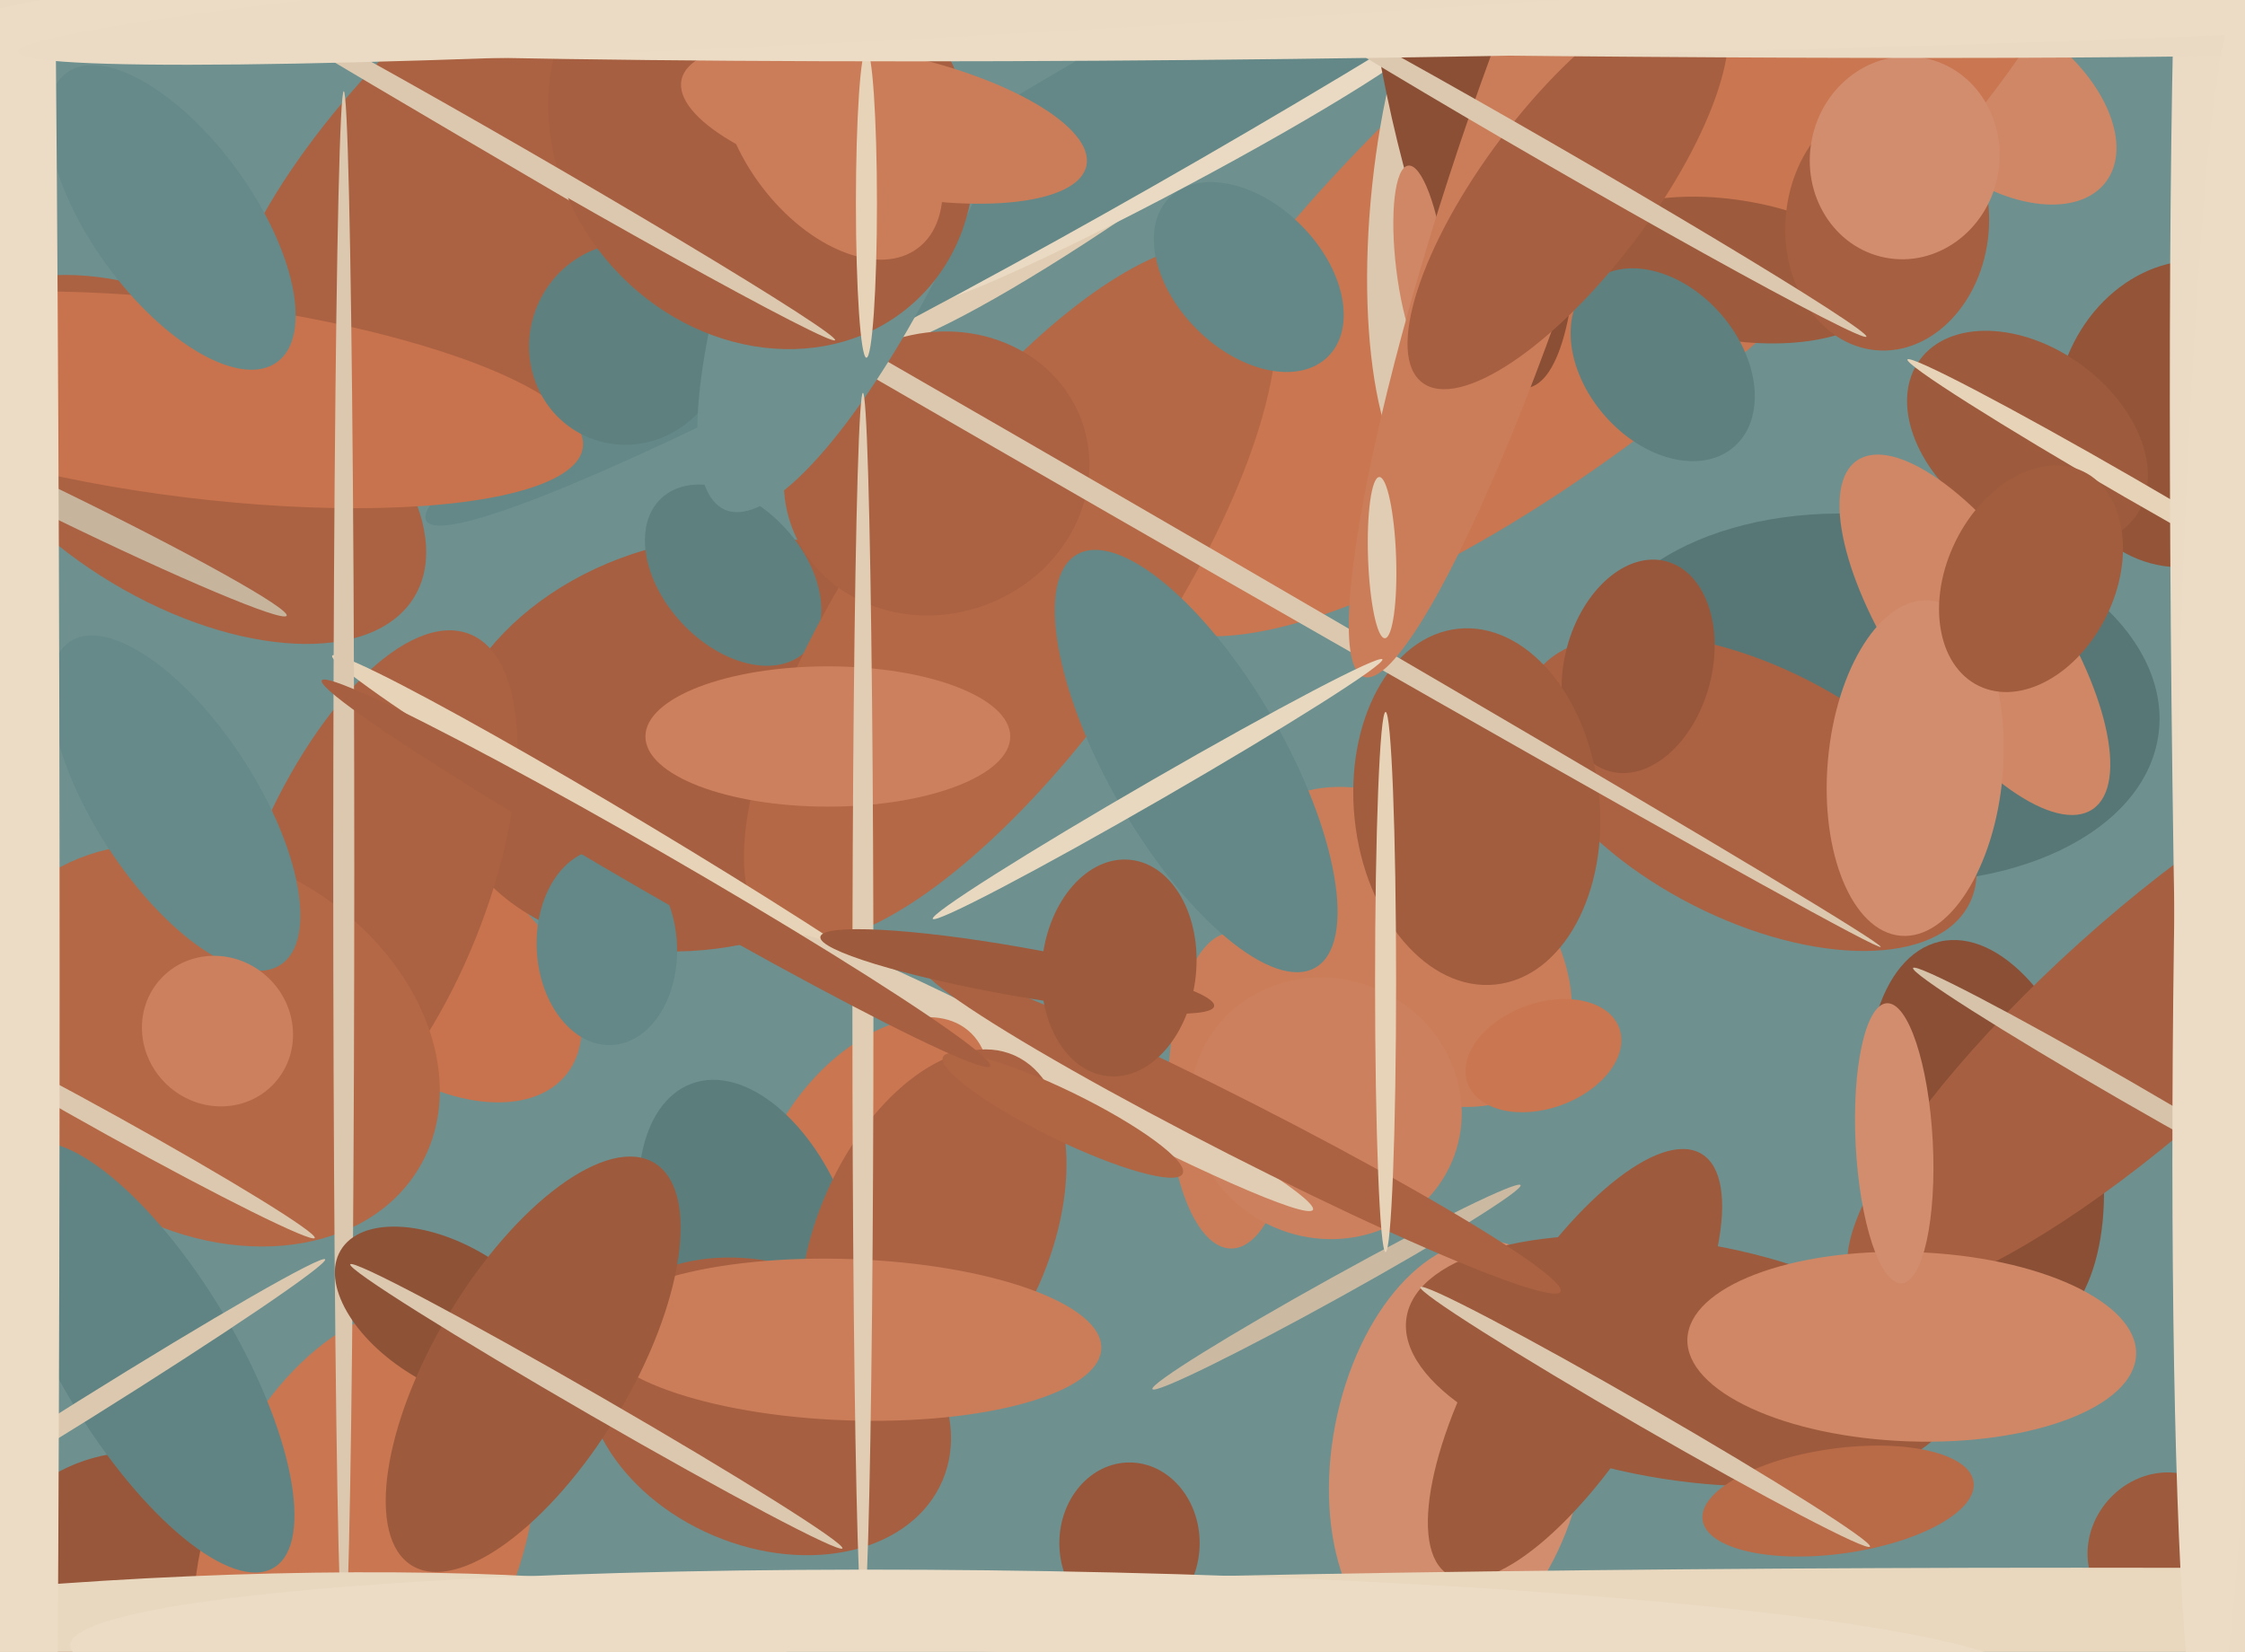 <svg xmlns="http://www.w3.org/2000/svg" width="640px" height="471px">
  <rect width="640" height="471" fill="rgb(110,144,143)"/>
  <ellipse cx="570" cy="29" rx="38" ry="23" transform="rotate(37,570,29)" fill="rgb(207,135,102)"/>
  <ellipse cx="39" cy="460" rx="46" ry="47" transform="rotate(77,39,460)" fill="rgb(152,87,58)"/>
  <ellipse cx="123" cy="276" rx="30" ry="49" transform="rotate(128,123,276)" fill="rgb(200,115,77)"/>
  <ellipse cx="351" cy="311" rx="18" ry="45" transform="rotate(0,351,311)" fill="rgb(203,125,89)"/>
  <ellipse cx="381" cy="367" rx="60" ry="3" transform="rotate(151,381,367)" fill="rgb(203,185,162)"/>
  <ellipse cx="416" cy="413" rx="60" ry="36" transform="rotate(101,416,413)" fill="rgb(210,141,110)"/>
  <ellipse cx="624" cy="118" rx="44" ry="38" transform="rotate(102,624,118)" fill="rgb(147,84,56)"/>
  <ellipse cx="534" cy="199" rx="82" ry="52" transform="rotate(7,534,199)" fill="rgb(87,119,118)"/>
  <ellipse cx="104" cy="439" rx="70" ry="44" transform="rotate(113,104,439)" fill="rgb(201,118,81)"/>
  <ellipse cx="202" cy="212" rx="58" ry="77" transform="rotate(76,202,212)" fill="rgb(166,95,64)"/>
  <ellipse cx="53" cy="131" rx="76" ry="41" transform="rotate(31,53,131)" fill="rgb(171,98,66)"/>
  <ellipse cx="209" cy="164" rx="20" ry="30" transform="rotate(137,209,164)" fill="rgb(94,129,128)"/>
  <ellipse cx="336" cy="34" rx="14" ry="110" transform="rotate(54,336,34)" fill="rgb(225,205,179)"/>
  <ellipse cx="479" cy="388" rx="34" ry="79" transform="rotate(99,479,388)" fill="rgb(157,90,60)"/>
  <ellipse cx="461" cy="54" rx="59" ry="182" transform="rotate(49,461,54)" fill="rgb(201,118,81)"/>
  <ellipse cx="104" cy="255" rx="80" ry="34" transform="rotate(112,104,255)" fill="rgb(171,98,66)"/>
  <ellipse cx="400" cy="270" rx="55" ry="37" transform="rotate(41,400,270)" fill="rgb(203,125,89)"/>
  <ellipse cx="288" cy="169" rx="118" ry="42" transform="rotate(125,288,169)" fill="rgb(180,104,69)"/>
  <ellipse cx="499" cy="226" rx="70" ry="36" transform="rotate(27,499,226)" fill="rgb(171,98,66)"/>
  <ellipse cx="183" cy="240" rx="5" ry="103" transform="rotate(121,183,240)" fill="rgb(231,211,184)"/>
  <ellipse cx="494" cy="77" rx="20" ry="44" transform="rotate(99,494,77)" fill="rgb(157,90,60)"/>
  <ellipse cx="538" cy="64" rx="29" ry="36" transform="rotate(5,538,64)" fill="rgb(166,95,64)"/>
  <ellipse cx="578" cy="125" rx="26" ry="38" transform="rotate(126,578,125)" fill="rgb(157,90,60)"/>
  <ellipse cx="60" cy="298" rx="69" ry="53" transform="rotate(30,60,298)" fill="rgb(180,104,69)"/>
  <ellipse cx="356" cy="79" rx="21" ry="32" transform="rotate(135,356,79)" fill="rgb(99,136,135)"/>
  <ellipse cx="616" cy="441" rx="22" ry="20" transform="rotate(131,616,441)" fill="rgb(157,90,60)"/>
  <ellipse cx="335" cy="48" rx="6" ry="82" transform="rotate(62,335,48)" fill="rgb(234,218,195)"/>
  <ellipse cx="322" cy="440" rx="20" ry="23" transform="rotate(0,322,440)" fill="rgb(152,87,58)"/>
  <ellipse cx="183" cy="33" rx="62" ry="146" transform="rotate(52,183,33)" fill="rgb(171,98,66)"/>
  <ellipse cx="332" cy="27" rx="243" ry="21" transform="rotate(150,332,27)" fill="rgb(99,136,135)"/>
  <ellipse cx="474" cy="104" rx="31" ry="22" transform="rotate(49,474,104)" fill="rgb(94,129,128)"/>
  <ellipse cx="566" cy="325" rx="58" ry="32" transform="rotate(77,566,325)" fill="rgb(138,79,53)"/>
  <ellipse cx="56" cy="114" rx="111" ry="28" transform="rotate(7,56,114)" fill="rgb(200,115,77)"/>
  <ellipse cx="50" cy="229" rx="23" ry="55" transform="rotate(147,50,229)" fill="rgb(102,138,137)"/>
  <ellipse cx="378" cy="316" rx="37" ry="39" transform="rotate(113,378,316)" fill="rgb(205,128,93)"/>
  <ellipse cx="449" cy="389" rx="70" ry="25" transform="rotate(121,449,389)" fill="rgb(157,90,60)"/>
  <ellipse cx="563" cy="181" rx="23" ry="60" transform="rotate(146,563,181)" fill="rgb(207,135,102)"/>
  <ellipse cx="301" cy="306" rx="6" ry="83" transform="rotate(118,301,306)" fill="rgb(225,205,179)"/>
  <ellipse cx="613" cy="291" rx="30" ry="113" transform="rotate(48,613,291)" fill="rgb(166,95,64)"/>
  <ellipse cx="98" cy="248" rx="222" ry="3" transform="rotate(90,98,248)" fill="rgb(220,200,175)"/>
  <ellipse cx="42" cy="387" rx="70" ry="25" transform="rotate(59,42,387)" fill="rgb(96,132,131)"/>
  <ellipse cx="249" cy="326" rx="25" ry="42" transform="rotate(40,249,326)" fill="rgb(201,118,81)"/>
  <ellipse cx="592" cy="461" rx="440" ry="14" transform="rotate(0,592,461)" fill="rgb(233,215,190)"/>
  <ellipse cx="214" cy="355" rx="49" ry="29" transform="rotate(70,214,355)" fill="rgb(91,126,125)"/>
  <ellipse cx="419" cy="56" rx="86" ry="28" transform="rotate(96,419,56)" fill="rgb(220,200,175)"/>
  <ellipse cx="467" cy="190" rx="21" ry="31" transform="rotate(15,467,190)" fill="rgb(152,87,58)"/>
  <ellipse cx="266" cy="353" rx="33" ry="57" transform="rotate(24,266,353)" fill="rgb(171,98,66)"/>
  <ellipse cx="524" cy="428" rx="15" ry="39" transform="rotate(82,524,428)" fill="rgb(185,106,71)"/>
  <ellipse cx="418" cy="1" rx="27" ry="111" transform="rotate(171,418,1)" fill="rgb(138,79,53)"/>
  <ellipse cx="128" cy="375" rx="36" ry="20" transform="rotate(31,128,375)" fill="rgb(142,82,55)"/>
  <ellipse cx="219" cy="401" rx="54" ry="40" transform="rotate(23,219,401)" fill="rgb(166,95,64)"/>
  <ellipse cx="421" cy="230" rx="51" ry="35" transform="rotate(84,421,230)" fill="rgb(161,93,62)"/>
  <ellipse cx="173" cy="270" rx="20" ry="28" transform="rotate(177,173,270)" fill="rgb(99,136,135)"/>
  <ellipse cx="24" cy="402" rx="81" ry="3" transform="rotate(148,24,402)" fill="rgb(220,200,175)"/>
  <ellipse cx="32" cy="321" rx="66" ry="3" transform="rotate(29,32,321)" fill="rgb(220,200,175)"/>
  <ellipse cx="267" cy="135" rx="40" ry="44" transform="rotate(70,267,135)" fill="rgb(171,98,66)"/>
  <ellipse cx="285" cy="125" rx="290" ry="3" transform="rotate(30,285,125)" fill="rgb(220,200,175)"/>
  <ellipse cx="607" cy="139" rx="73" ry="3" transform="rotate(30,607,139)" fill="rgb(231,211,184)"/>
  <ellipse cx="179" cy="98" rx="28" ry="29" transform="rotate(25,179,98)" fill="rgb(94,129,128)"/>
  <ellipse cx="254" cy="34" rx="121" ry="31" transform="rotate(113,254,34)" fill="rgb(110,144,143)"/>
  <ellipse cx="62" cy="294" rx="21" ry="22" transform="rotate(133,62,294)" fill="rgb(205,128,93)"/>
  <ellipse cx="217" cy="38" rx="57" ry="65" transform="rotate(138,217,38)" fill="rgb(166,95,64)"/>
  <ellipse cx="405" cy="76" rx="29" ry="7" transform="rotate(83,405,76)" fill="rgb(207,135,102)"/>
  <ellipse cx="632" cy="268" rx="12" ry="346" transform="rotate(179,632,268)" fill="rgb(235,219,197)"/>
  <ellipse cx="252" cy="35" rx="59" ry="20" transform="rotate(12,252,35)" fill="rgb(203,125,89)"/>
  <ellipse cx="341" cy="217" rx="25" ry="68" transform="rotate(150,341,217)" fill="rgb(99,136,135)"/>
  <ellipse cx="242" cy="382" rx="72" ry="23" transform="rotate(2,242,382)" fill="rgb(203,125,89)"/>
  <ellipse cx="303" cy="318" rx="38" ry="7" transform="rotate(26,303,318)" fill="rgb(176,101,67)"/>
  <ellipse cx="433" cy="57" rx="21" ry="143" transform="rotate(18,433,57)" fill="rgb(203,125,89)"/>
  <ellipse cx="236" cy="210" rx="20" ry="52" transform="rotate(90,236,210)" fill="rgb(205,128,93)"/>
  <ellipse cx="152" cy="389" rx="28" ry="67" transform="rotate(31,152,389)" fill="rgb(157,90,60)"/>
  <ellipse cx="246" cy="287" rx="3" ry="175" transform="rotate(0,246,287)" fill="rgb(225,205,179)"/>
  <ellipse cx="330" cy="225" rx="3" ry="74" transform="rotate(60,330,225)" fill="rgb(233,216,192)"/>
  <ellipse cx="469" cy="404" rx="74" ry="3" transform="rotate(30,469,404)" fill="rgb(220,200,175)"/>
  <ellipse cx="354" cy="322" rx="102" ry="8" transform="rotate(27,354,322)" fill="rgb(171,98,66)"/>
  <ellipse cx="546" cy="219" rx="48" ry="25" transform="rotate(95,546,219)" fill="rgb(210,141,110)"/>
  <ellipse cx="545" cy="384" rx="64" ry="27" transform="rotate(2,545,384)" fill="rgb(207,135,102)"/>
  <ellipse cx="606" cy="311" rx="3" ry="70" transform="rotate(120,606,311)" fill="rgb(214,195,170)"/>
  <ellipse cx="43" cy="476" rx="26" ry="184" transform="rotate(87,43,476)" fill="rgb(233,216,192)"/>
  <ellipse cx="395" cy="280" rx="3" ry="77" transform="rotate(0,395,280)" fill="rgb(231,211,184)"/>
  <ellipse cx="17" cy="144" rx="4" ry="72" transform="rotate(116,17,144)" fill="rgb(198,180,157)"/>
  <ellipse cx="447" cy="54" rx="69" ry="24" transform="rotate(127,447,54)" fill="rgb(166,95,64)"/>
  <ellipse cx="237" cy="38" rx="25" ry="41" transform="rotate(143,237,38)" fill="rgb(203,125,89)"/>
  <ellipse cx="299" cy="474" rx="279" ry="26" transform="rotate(1,299,474)" fill="rgb(236,220,198)"/>
  <ellipse cx="543" cy="45" rx="27" ry="29" transform="rotate(11,543,45)" fill="rgb(210,141,110)"/>
  <ellipse cx="442" cy="44" rx="3" ry="104" transform="rotate(120,442,44)" fill="rgb(220,200,175)"/>
  <ellipse cx="394" cy="159" rx="4" ry="23" transform="rotate(178,394,159)" fill="rgb(225,205,179)"/>
  <ellipse cx="540" cy="326" rx="40" ry="11" transform="rotate(87,540,326)" fill="rgb(210,141,110)"/>
  <ellipse cx="579" cy="165" rx="24" ry="34" transform="rotate(26,579,165)" fill="rgb(161,93,62)"/>
  <ellipse cx="247" cy="58" rx="44" ry="3" transform="rotate(90,247,58)" fill="rgb(231,211,184)"/>
  <ellipse cx="49" cy="62" rx="23" ry="51" transform="rotate(144,49,62)" fill="rgb(102,138,137)"/>
  <ellipse cx="6" cy="281" rx="11" ry="618" transform="rotate(0,6,281)" fill="rgb(236,220,198)"/>
  <ellipse cx="440" cy="301" rx="23" ry="15" transform="rotate(160,440,301)" fill="rgb(201,118,81)"/>
  <ellipse cx="294" cy="6" rx="392" ry="8" transform="rotate(1,294,6)" fill="rgb(234,218,195)"/>
  <ellipse cx="148" cy="45" rx="104" ry="3" transform="rotate(30,148,45)" fill="rgb(220,200,175)"/>
  <ellipse cx="319" cy="276" rx="31" ry="22" transform="rotate(96,319,276)" fill="rgb(157,90,60)"/>
  <ellipse cx="423" cy="-2" rx="429" ry="18" transform="rotate(179,423,-2)" fill="rgb(236,220,198)"/>
  <ellipse cx="474" cy="-18" rx="470" ry="16" transform="rotate(176,474,-18)" fill="rgb(235,219,197)"/>
  <ellipse cx="290" cy="277" rx="7" ry="57" transform="rotate(100,290,277)" fill="rgb(157,90,60)"/>
  <ellipse cx="187" cy="249" rx="110" ry="6" transform="rotate(30,187,249)" fill="rgb(166,95,64)"/>
  <ellipse cx="633" cy="252" rx="13" ry="248" transform="rotate(1,633,252)" fill="rgb(236,220,198)"/>
  <ellipse cx="170" cy="401" rx="81" ry="3" transform="rotate(30,170,401)" fill="rgb(220,200,175)"/>
</svg>